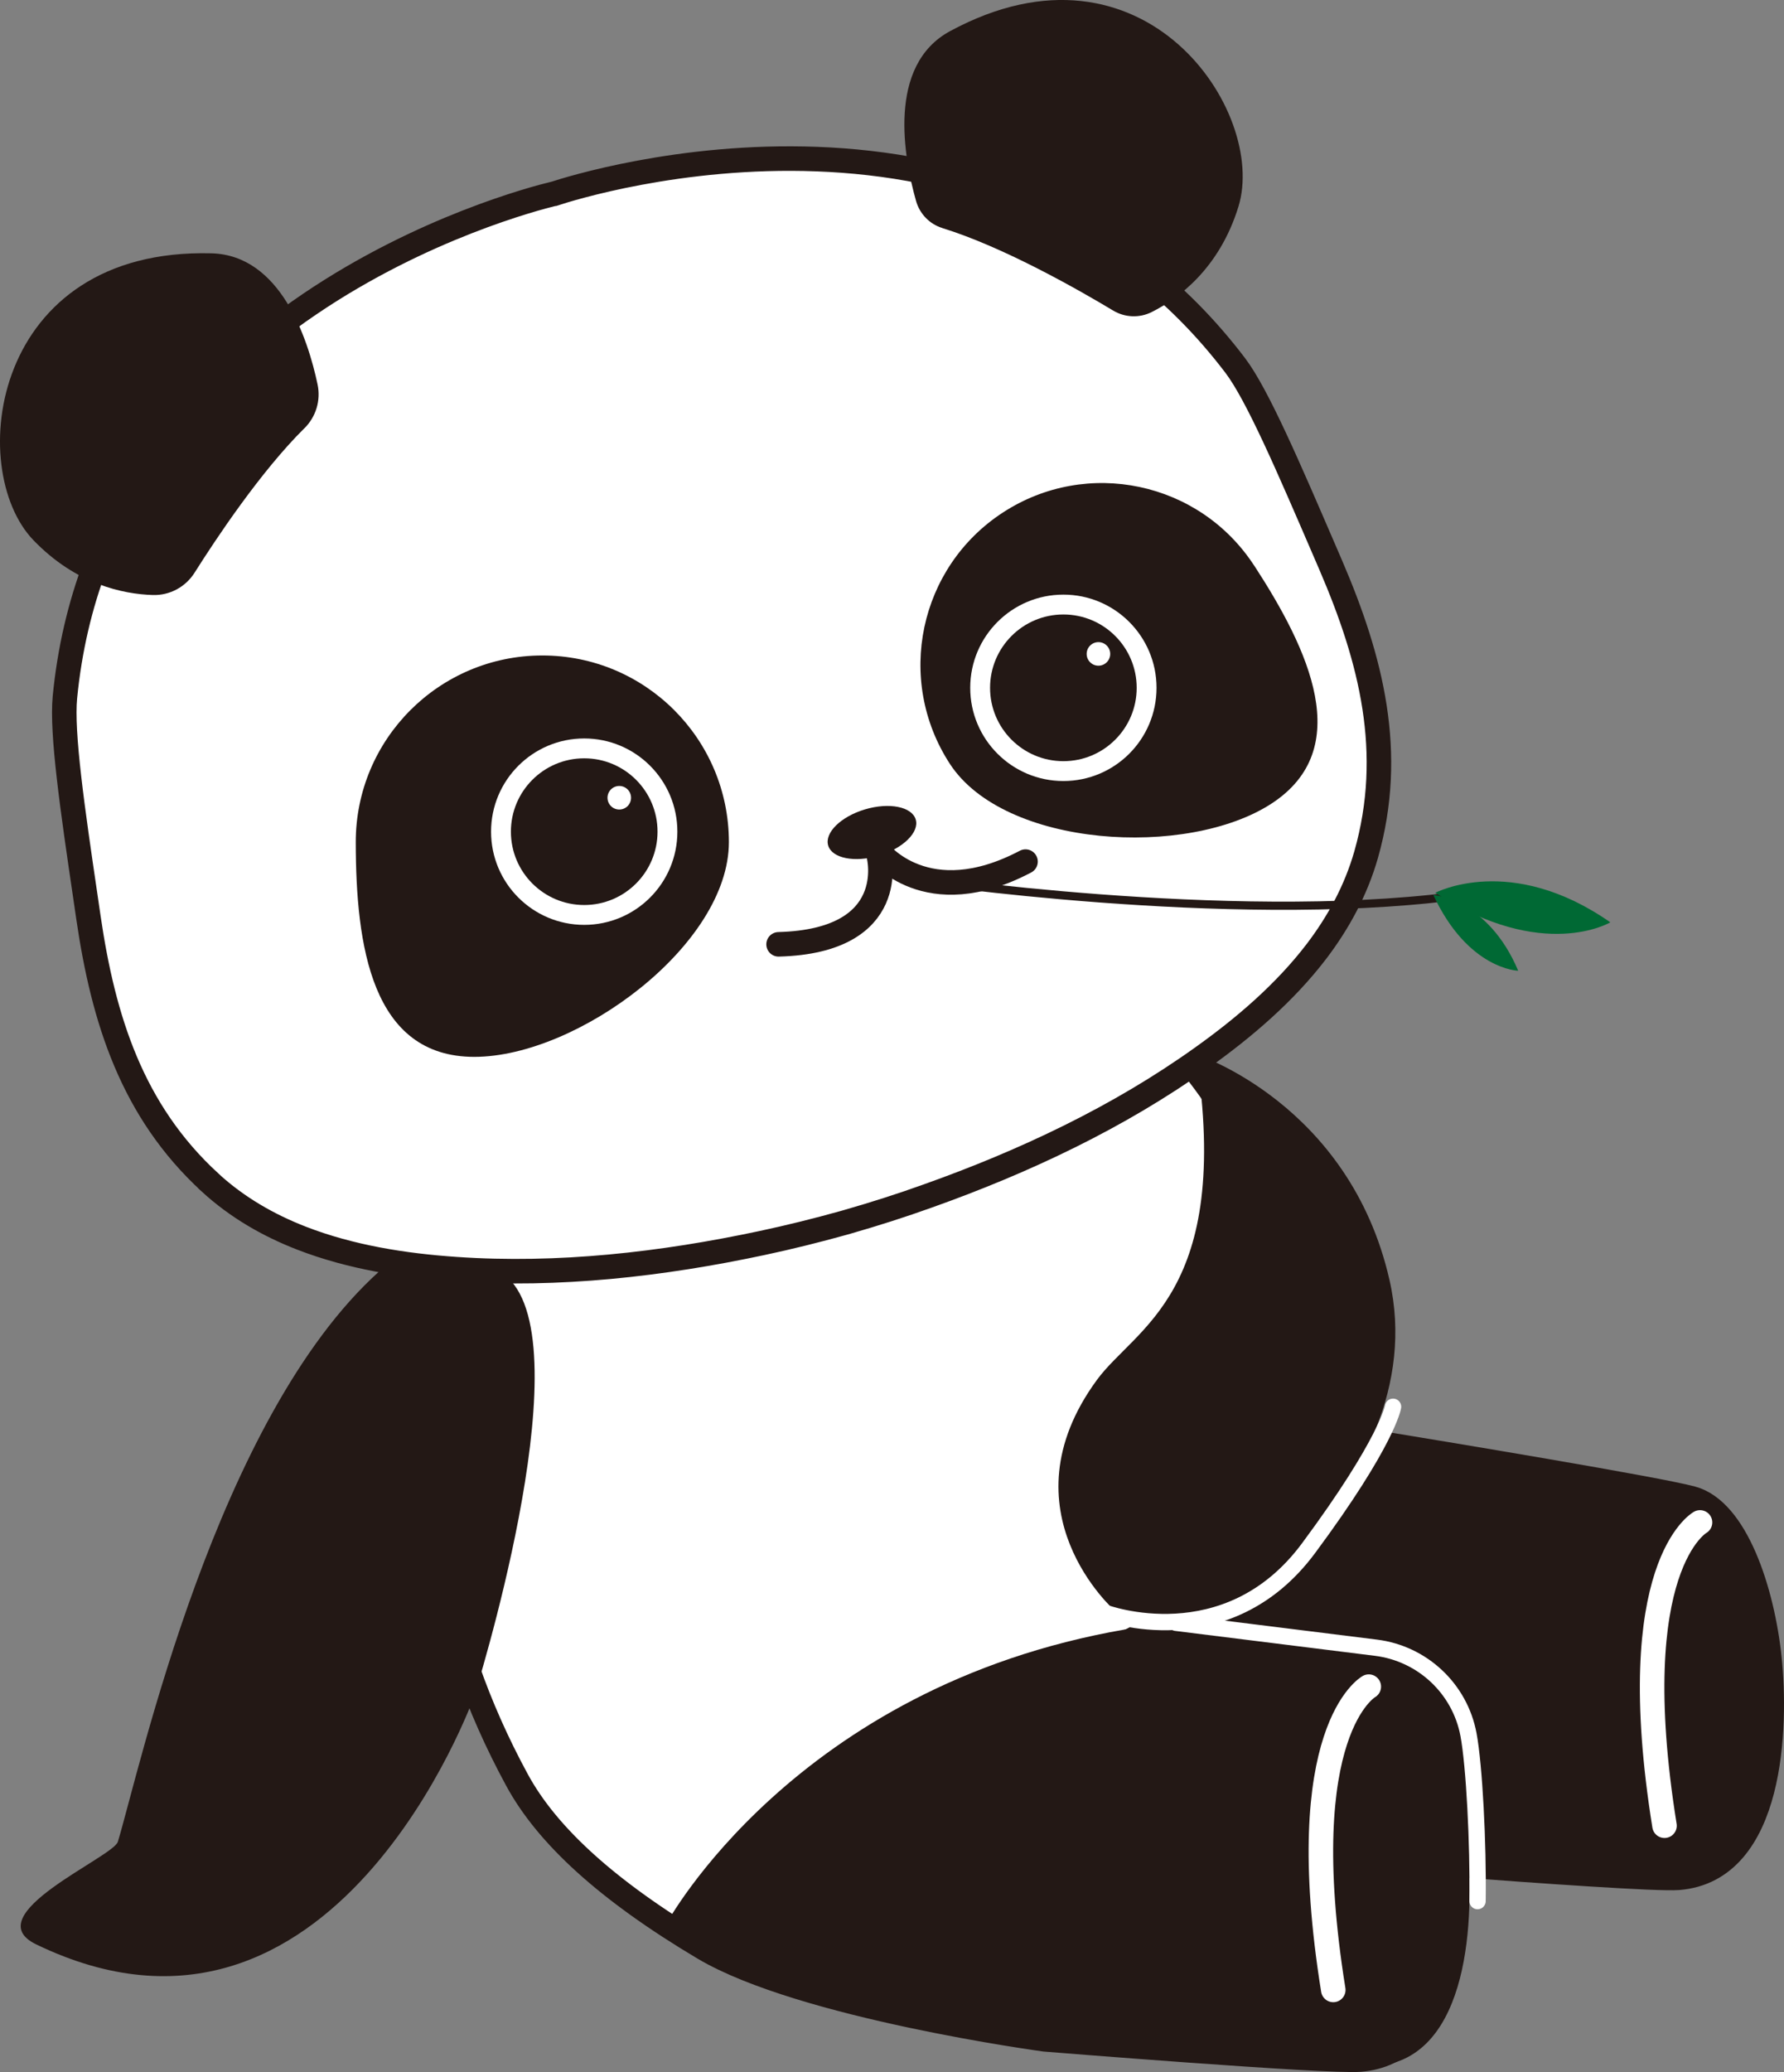 <?xml version="1.0" encoding="UTF-8"?>
<svg id="_레이어_2" data-name="레이어 2" xmlns="http://www.w3.org/2000/svg" viewBox="0 0 274.25 318.37">
  <rect x="0" y="0" width="274.25" height="318.37" fill="#808080" stroke="none"/>
  <defs>
    <style>
      .cls-1, .cls-2, .cls-3, .cls-4, .cls-5, .cls-6, .cls-7 {
        stroke-miterlimit: 10;
      }

      .cls-1, .cls-3 {
        stroke-width: 2.51px;
      }

      .cls-1, .cls-4, .cls-5, .cls-6, .cls-7 {
        stroke: #231815;
      }

      .cls-1, .cls-4, .cls-8 {
        fill: #fff;
      }

      .cls-9 {
        fill: #006934;
      }

      .cls-9, .cls-10, .cls-8 {
        stroke-width: 0px;
      }

      .cls-2, .cls-10 {
        fill: #231815;
      }

      .cls-2, .cls-3 {
        stroke: #fff;
      }

      .cls-2, .cls-3, .cls-4, .cls-5, .cls-6 {
        stroke-linecap: round;
      }

      .cls-2, .cls-4, .cls-5, .cls-7 {
        stroke-width: 3.77px;
      }

      .cls-3, .cls-5, .cls-6, .cls-7 {
        fill: none;
      }

      .cls-6 {
        stroke-width: 1.26px;
      }
    </style>
  </defs>
  <g id="_레이어_1-2" data-name="레이어 1">
    <g>
      <path class="cls-4" d="M272.01,254.8c-1.09-10.43-5.17-22.77-11.92-24.58-5.42-1.46-37.63-6.79-50.21-8.85-5.04-17.25-17.36-53.13-35.95-66.78l-102.24,33.84s-17.31,38.88,7.79,85.06c4.61,8.48,13.81,16.96,28.7,25.81,15.13,8.99,52.42,14.03,52.42,14.03,0,0,43.46,3.51,48.46,3.11,13-1.04,14.8-18.84,14.28-29.97,13.19,1,31.52,2.29,34.67,2.04,14.59-1.16,15.07-23.45,14-33.72Z"/>
      <path class="cls-10" d="M208.83,286.4s43.46,3.51,48.46,3.11c14.59-1.16,15.07-23.45,14-33.72-1.09-10.43-5.17-22.77-11.92-24.58-6.76-1.82-55.25-9.67-55.25-9.67,0,0-20.65,28.52-39.4,31.66l44.12,33.2Z"/>
      <path class="cls-2" d="M261.34,233.91s-11.88,6.6-5.46,46.6"/>
      <path class="cls-10" d="M163.09,314.33s43.46,3.51,48.46,3.11c14.59-1.16,15.07-23.45,14-33.72-1.09-10.43-5.17-22.77-11.92-24.58-6.76-1.82-28.21-10.93-40.64-8.79-50.93,8.79-70.57,45.26-70.57,45.26,0,0-5.41-2.61,8.25,4.68,15.53,8.29,52.42,14.03,52.42,14.03Z"/>
      <path class="cls-2" d="M210.42,259.14s-11.88,6.6-5.46,46.6"/>
      <path class="cls-10" d="M171.38,247.47s-17.49-15.3-2.78-35.42c5.98-8.19,20.85-13.35,15.27-50.07,0,0,23.57,7.57,29.74,34.71,7.27,32-31.93,60.26-42.22,50.78Z"/>
      <path class="cls-1" d="M32.3,181.7c4.15,3.8,8.95,6.56,14.09,8.55,7.51,2.91,15.74,4.21,23.73,4.75,15.72,1.08,31.66-.74,47.04-4.02,4.22-.9,8.41-1.94,12.57-3.1l.59-.17c4.15-1.19,8.26-2.5,12.32-3.96,14.82-5.27,29.33-12.09,42.15-21.26,6.46-4.6,12.74-9.97,17.59-16.32,3.38-4.44,6.06-9.37,7.63-14.85,4.45-15.67.81-29.96-5.42-44.45-.29-.68-.59-1.37-.88-2.04-5.59-12.96-10.42-24.21-13.83-28.69-36.39-47.89-100.22-27.84-104.7-26.37h-.05c-5.63,1.36-69.37,18.05-75.15,77.36-.53,5.48,1.16,17.17,3.16,30.72.15,1.05.31,2.09.46,3.15,2.29,15.61,6.69,29.68,18.7,40.69Z"/>
      <path class="cls-7" d="M32.3,181.7c4.15,3.8,8.95,6.56,14.09,8.55,7.51,2.91,15.74,4.21,23.73,4.75,15.72,1.08,31.66-.74,47.04-4.02,4.22-.9,8.41-1.94,12.57-3.1l.59-.17c4.15-1.19,8.26-2.5,12.32-3.96,14.82-5.27,29.33-12.09,42.15-21.26,6.46-4.6,12.74-9.97,17.59-16.32,3.38-4.44,6.06-9.37,7.63-14.85,4.45-15.67.81-29.96-5.42-44.45-.29-.68-.59-1.37-.88-2.04-5.59-12.96-10.42-24.21-13.83-28.69-36.39-47.89-100.22-27.84-104.7-26.37h-.05c-5.63,1.36-69.37,18.05-75.15,77.36-.53,5.48,1.16,17.17,3.16,30.72.15,1.05.31,2.09.46,3.15,2.29,15.61,6.69,29.68,18.7,40.69Z"/>
      <path class="cls-10" d="M46.79,65.81c1.78-1.76,2.55-4.29,2.03-6.74-1.46-6.91-5.63-19.88-16.33-20.15C-1.38,38.06-5.39,72.08,5.15,83.01c6.56,6.8,13.8,8.27,18.34,8.41,2.6.08,5.04-1.23,6.43-3.44,3.25-5.15,10.14-15.52,16.87-22.18Z"/>
      <path class="cls-10" d="M144.85,35.03c-1.96-.6-3.47-2.18-4.03-4.16-1.85-6.55-4.53-20.82,5.24-26.09,29.81-16.1,48.79,12.42,44.33,26.94-2.96,9.65-9.37,14.23-13.33,16.22-1.89.95-4.12.86-5.93-.22-5.09-3.06-16.81-9.77-26.28-12.68Z"/>
      <path class="cls-10" d="M54.69,129.42c.02,15.84,2.41,32.98,18.25,32.96,15.84-.02,39.13-17.18,39.11-33.02-.02-15.84-12.87-28.67-28.71-28.65-15.84.02-28.67,12.87-28.65,28.71Z"/>
      <path class="cls-10" d="M192.81,86.9c8.41,12.92,15.57,28.16,2.65,36.57-12.92,8.41-41.03,6.8-49.44-6.11-8.41-12.92-4.76-30.21,8.16-38.62,12.92-8.41,30.21-4.76,38.62,8.16Z"/>
      <circle class="cls-8" cx="89.81" cy="127.78" r="14.32"/>
      <circle class="cls-10" cx="89.81" cy="127.78" r="11.27"/>
      <circle class="cls-8" cx="95.2" cy="122.57" r="1.81"/>
      <circle class="cls-8" cx="163.47" cy="105.68" r="14.32"/>
      <circle class="cls-10" cx="163.47" cy="105.68" r="11.27"/>
      <circle class="cls-8" cx="168.86" cy="100.47" r="1.81"/>
      <ellipse class="cls-10" cx="134.04" cy="127.91" rx="7.02" ry="3.71" transform="translate(-30.88 43.48) rotate(-16.55)"/>
      <path class="cls-5" d="M135.1,131.47s3.42,13.12-15.41,13.62"/>
      <path class="cls-5" d="M135.07,130.81s7.33,9.6,22.58,1.57"/>
      <path class="cls-6" d="M140.89,135.05s47.71,7.05,82.29,2.69"/>
      <path class="cls-9" d="M247.55,141.71s-10.32,6.18-26.91-4.53c0,0,11.58-6.17,26.91,4.53Z"/>
      <path class="cls-9" d="M233.39,149.15s-7.71-.17-13.05-11.65c0,0,8.39.61,13.05,11.65Z"/>
      <path class="cls-3" d="M180.78,249.33l30.74,3.83c7.14.89,12.91,6.28,14.23,13.36.89,4.74,1.51,16.67,1.39,25.57"/>
      <path class="cls-3" d="M169.83,247.78s18.77,7.02,31.33-9.91c12.17-16.41,12.99-21.73,12.99-21.73"/>
      <path class="cls-10" d="M58.33,195.31c-25.1,22.55-36.84,76.5-40.21,87.66-.72,2.38-21.91,11.25-12.56,15.77,45.79,22.13,67.33-38.1,67.33-38.1,0,0,16.39-51.94,5.66-63.84-3.44-3.82-20.23-1.49-20.23-1.49Z"/>
    </g>
  </g>
</svg>